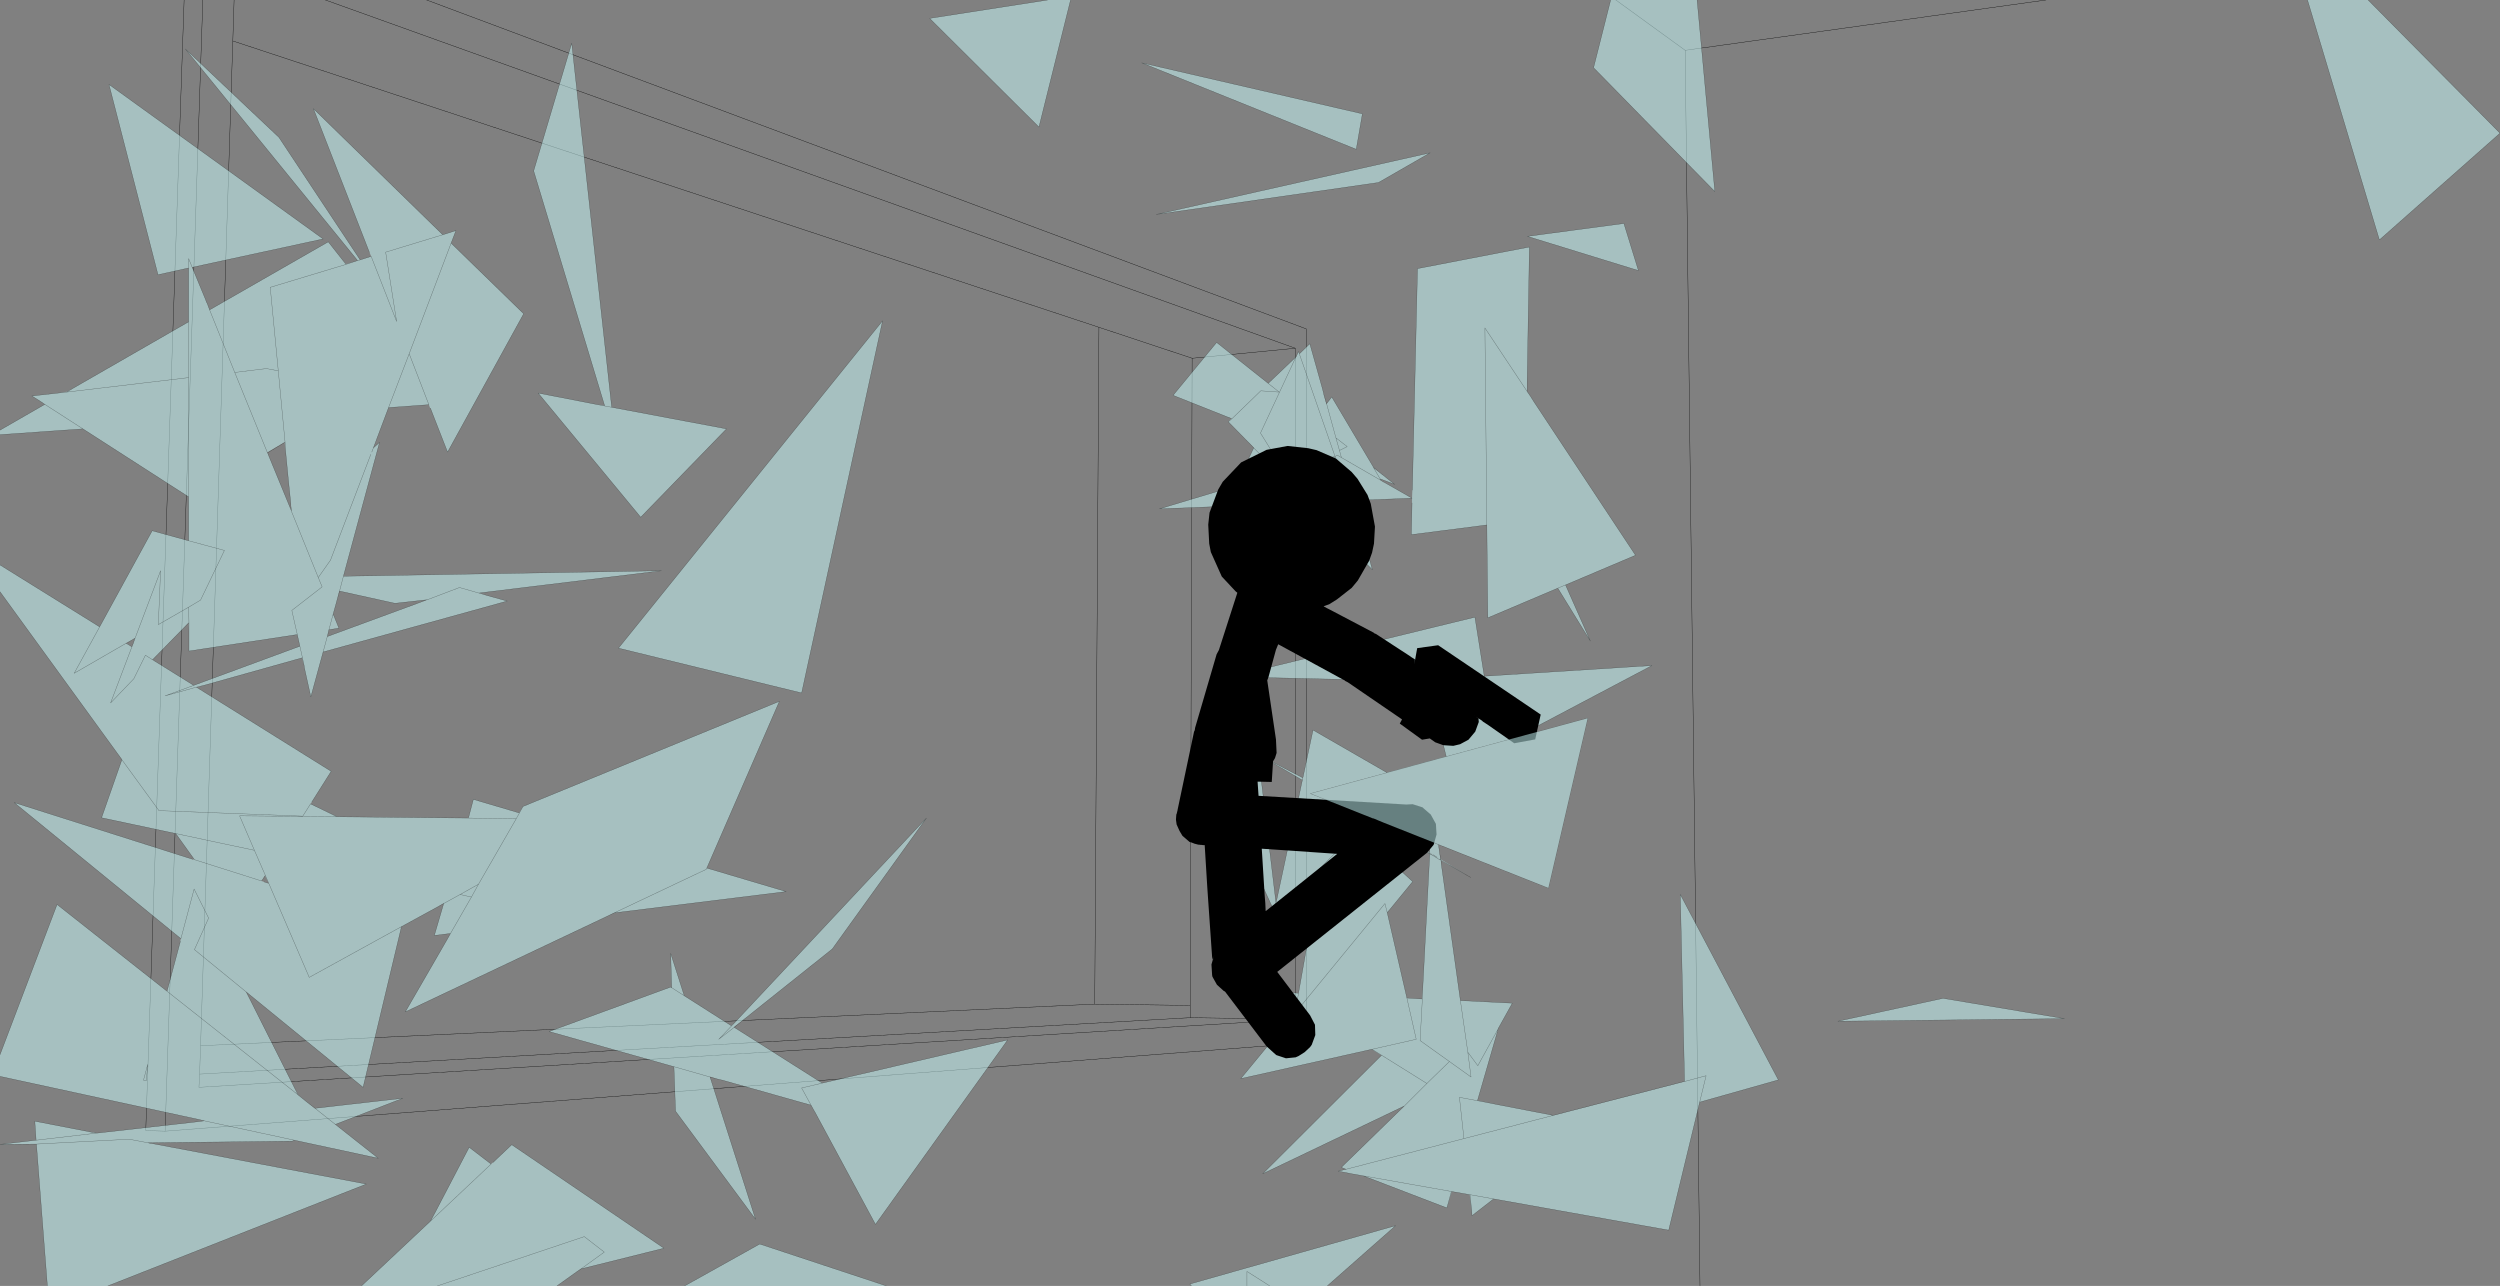 <?xml version="1.0" encoding="UTF-8" standalone="no"?>
<svg xmlns:xlink="http://www.w3.org/1999/xlink" height="199.4px" width="387.65px" xmlns="http://www.w3.org/2000/svg">
  <rect width="100%" height="100%" fill="#808080" stroke="none"/>
  <g transform="matrix(1.0, 0.0, 0.0, 1.0, -0.1, -0.45)">
    <path d="M250.65 0.45 L261.4 8.25 317.35 0.45 M36.4 0.45 L36.2 6.8 170.5 51.2 184.95 56.0 200.95 54.45 50.55 0.45 M169.85 156.15 L31.2 162.6 31.05 167.0 184.65 158.25 184.65 156.35 169.85 156.15 170.5 51.2 M31.05 167.0 L30.95 169.05 201.0 158.5 184.65 158.25 M66.25 0.45 L202.65 51.45 202.7 162.15 25.7 175.85 22.7 175.75 28.65 0.45 M184.65 156.35 L184.95 56.0 M200.95 54.45 L201.0 158.5 M36.2 6.8 L31.2 162.6 M25.7 175.85 L31.55 0.45 M261.4 8.25 L263.7 199.85" fill="none" stroke="#000000" stroke-linecap="round" stroke-linejoin="round" stroke-width="0.05"/>
    <path d="M367.3 0.45 L387.75 21.1 369.05 37.65 357.9 0.45 367.3 0.45 M254.15 42.4 L236.95 37.1 251.9 35.1 254.15 42.4 M263.25 0.45 L266.0 30.15 247.2 10.95 249.85 0.45 263.25 0.45 M219.1 76.45 L219.9 42.1 237.25 38.75 236.9 59.75 236.9 61.15 237.45 61.95 237.95 62.75 253.7 86.55 242.85 91.15 246.7 99.85 241.65 91.65 230.8 96.25 230.65 81.85 218.95 83.35 219.05 78.45 219.05 77.7 209.95 78.05 212.9 88.8 202.75 78.4 193.2 78.8 189.6 80.25 190.2 78.95 179.9 79.35 191.7 75.8 194.5 69.9 194.5 69.85 193.95 69.3 193.75 69.1 193.5 68.85 190.55 65.85 191.05 65.35 182.0 61.75 188.75 53.55 196.75 59.9 201.05 55.8 201.1 55.75 201.45 54.95 201.6 55.3 203.2 53.75 205.15 60.7 205.3 61.3 205.4 61.75 205.75 63.05 205.8 63.05 206.6 62.0 213.1 72.95 213.1 73.0 213.95 73.65 216.35 75.55 214.1 74.7 213.1 73.0 214.1 74.7 214.1 74.65 214.1 74.7 214.2 74.85 214.25 74.95 214.55 75.15 214.85 75.3 219.05 77.7 219.1 76.45 M213.85 28.75 L179.4 33.7 221.85 24.15 213.85 28.75 M210.4 23.6 L177.15 10.2 211.35 18.1 210.4 23.6 M162.55 0.45 L166.1 0.45 161.2 20.15 144.25 3.3 162.55 0.45 M190.55 65.85 L191.1 65.4 195.6 61.05 198.45 61.25 196.75 59.9 198.45 61.25 195.6 61.05 191.1 65.4 190.55 65.85 M205.8 63.05 L207.25 68.35 207.8 70.3 208.1 71.4 207.5 71.05 207.1 71.2 201.45 54.95 207.1 71.2 207.5 71.05 208.1 71.4 207.8 70.3 207.25 68.35 205.8 63.05 M191.05 65.35 L191.1 65.4 191.05 65.35 M207.25 68.35 L209.0 69.7 207.8 70.3 209.0 69.7 207.25 68.35 M230.65 81.85 L230.35 51.3 236.9 61.15 236.9 59.75 236.9 61.15 237.45 61.95 236.9 61.15 230.35 51.3 230.65 81.85 M190.2 78.95 L193.2 78.8 190.2 78.95 M199.25 73.55 L195.55 67.6 201.05 55.8 195.55 67.6 199.25 73.55 207.1 71.2 207.15 71.3 201.65 75.35 207.7 72.85 207.15 71.3 207.7 72.85 201.65 75.35 207.15 71.3 207.1 71.2 199.25 73.55 198.35 73.8 199.25 73.55 M194.5 69.9 L198.35 73.8 191.7 75.8 198.35 73.8 194.5 69.9 M230.25 105.3 L230.4 106.3 221.45 106.1 230.4 106.3 230.25 105.3 256.25 103.65 235.05 114.85 235.85 114.65 203.3 123.5 212.65 127.2 213.1 127.4 217.35 130.0 218.45 130.7 221.75 132.75 221.75 132.65 222.95 133.4 222.35 133.0 221.8 132.65 221.9 130.9 223.15 131.4 223.3 132.55 223.45 133.7 223.5 133.7 227.6 136.2 225.3 134.85 223.55 133.9 223.5 133.85 223.65 134.9 223.7 135.25 226.55 155.6 234.6 156.0 232.4 159.95 232.4 160.0 232.3 160.4 232.25 160.55 229.2 171.1 230.65 171.4 232.15 171.7 240.95 173.4 227.1 177.0 226.4 170.6 230.65 171.4 226.4 170.6 227.1 177.0 240.95 173.4 241.0 173.4 261.3 168.15 264.65 167.25 263.65 171.35 258.85 191.2 231.7 186.35 228.35 188.95 228.3 188.15 228.0 185.7 225.2 185.2 224.45 187.75 211.55 182.8 209.65 182.45 207.6 182.05 208.85 181.75 208.4 181.6 208.3 181.55 208.1 181.45 217.85 171.95 195.9 182.45 214.3 164.1 212.8 163.15 212.15 163.3 192.5 167.7 200.9 157.5 200.95 157.5 214.85 140.55 215.2 141.95 218.25 155.2 220.6 155.35 220.7 153.95 221.8 132.85 212.4 127.45 210.55 129.3 204.9 134.95 210.55 129.3 219.15 137.15 215.75 141.3 215.2 141.95 215.75 141.3 215.2 141.95 218.25 155.2 215.2 141.95 214.85 140.55 200.95 157.5 200.9 157.5 201.15 155.9 199.9 155.1 198.65 154.3 201.45 154.45 204.9 134.95 198.1 141.75 198.1 141.8 197.8 142.05 198.1 141.8 198.1 141.75 198.25 143.0 198.1 141.8 198.25 143.0 197.8 142.05 197.55 142.3 197.7 141.75 197.95 140.45 197.7 141.75 197.55 142.3 197.65 141.75 197.25 140.8 197.1 140.5 196.9 140.05 191.45 128.25 194.25 109.55 197.95 140.45 197.95 140.5 198.05 140.0 198.1 139.85 202.05 121.4 202.1 121.05 202.15 120.95 203.7 113.65 215.15 120.25 224.35 117.75 221.45 106.1 190.9 105.4 228.8 96.15 230.25 105.3 M208.1 71.4 L214.25 74.95 208.1 71.4 M241.65 91.65 L242.85 91.15 241.65 91.65 M202.75 78.4 L200.45 76.05 209.25 75.65 209.95 78.05 209.25 75.65 200.45 76.05 202.75 78.4 M212.65 127.2 L212.45 127.45 212.4 127.45 212.45 127.45 212.65 127.2 M221.75 132.65 L221.75 132.75 218.45 130.7 221.75 132.65 M212.45 127.45 L221.8 132.85 212.45 127.45 M221.75 132.75 L222.35 133.15 221.8 132.85 222.35 133.15 221.75 132.75 M218.25 155.2 L219.7 161.6 212.85 163.15 212.15 163.3 212.85 163.15 219.7 161.6 218.25 155.2 M222.35 133.15 L223.15 133.65 223.5 133.8 223.55 133.85 223.55 133.9 223.55 133.85 223.5 133.8 223.15 133.65 222.35 133.15 M223.5 133.8 L223.5 133.75 223.5 133.7 223.5 133.75 223.5 133.8 M223.55 133.85 L225.3 134.85 223.55 133.85 M223.15 133.65 L223.5 133.75 223.15 133.65 M261.25 165.4 L260.65 139.15 275.85 167.9 263.65 171.35 264.65 167.25 261.3 168.15 261.25 165.4 M202.0 121.4 L195.65 117.7 202.1 121.05 202.0 121.4 M197.7 141.75 L197.25 140.8 197.7 141.75 M201.45 154.45 L201.2 155.9 200.95 157.5 201.2 155.9 199.9 155.1 201.2 155.9 201.45 154.45 M217.85 171.95 L221.35 168.45 224.85 165.05 228.2 167.45 227.7 163.6 229.25 165.7 232.4 160.0 229.25 165.7 227.7 163.6 228.2 167.45 224.85 165.05 221.35 168.45 217.85 171.95 M220.65 155.35 L220.3 161.8 224.85 165.05 220.3 161.8 220.65 155.35 220.6 155.35 220.65 155.35 220.7 153.95 220.65 155.35 M221.35 168.45 L212.85 163.15 221.35 168.45 M227.7 163.6 L226.55 155.6 227.7 163.6 M227.1 177.0 L208.85 181.75 227.1 177.0 M225.15 185.2 L209.65 182.45 225.15 185.2 228.05 185.7 228.3 188.15 228.05 185.7 225.15 185.2 224.45 187.75 225.15 185.2 M231.7 186.35 L228.05 185.7 231.7 186.35 M320.2 158.4 L285.1 158.8 301.4 155.25 320.2 158.4 M93.85 63.35 L82.85 26.95 88.75 7.15 94.95 63.6 112.75 66.95 99.45 80.65 83.55 61.4 92.55 63.15 93.85 63.35 93.85 63.4 94.95 63.6 93.85 63.4 93.85 63.35 M55.95 40.75 L55.35 39.85 55.95 40.75 55.55 40.85 55.95 40.75 57.65 40.2 57.4 39.6 57.35 39.5 48.7 17.3 68.7 36.8 68.75 36.85 69.25 36.7 70.8 36.2 70.05 38.15 70.1 38.2 81.3 49.1 69.5 70.55 67.0 64.15 66.85 63.75 66.8 63.75 66.6 63.2 60.35 63.65 57.75 70.55 58.0 69.9 58.95 69.05 53.35 89.8 102.65 88.95 74.4 92.4 75.2 92.65 75.5 92.75 78.75 93.65 50.2 101.55 48.3 108.5 47.3 104.0 47.25 103.6 46.95 102.45 31.8 106.7 30.65 107.0 30.55 107.0 51.45 120.05 48.45 124.8 48.25 125.1 51.35 126.6 52.4 127.1 72.7 127.3 72.75 127.25 73.5 124.4 80.6 126.5 81.2 125.5 120.95 109.2 109.85 134.7 109.7 135.05 122.0 138.7 95.35 142.0 95.3 142.0 94.3 142.5 62.95 157.35 69.45 146.1 69.95 145.2 69.9 145.2 67.45 145.5 68.9 140.55 68.9 140.5 68.0 141.05 61.5 144.6 62.35 144.15 56.4 169.05 37.9 153.95 38.25 154.25 38.3 154.3 45.3 168.2 45.8 169.2 46.35 170.25 47.65 171.3 48.9 172.3 48.95 172.3 62.55 170.75 52.1 174.8 58.75 180.05 45.75 177.25 45.4 177.4 23.05 177.65 20.15 177.1 5.75 177.85 0.1 177.9 5.7 177.25 5.5 174.3 14.5 176.05 14.65 176.05 15.15 176.15 30.2 174.45 31.8 174.25 31.75 174.25 31.0 174.05 30.75 174.0 0.1 167.35 0.1 164.0 8.95 140.7 26.0 154.15 28.05 146.5 28.05 146.35 28.15 146.0 2.3 124.9 30.0 133.7 30.25 133.75 27.35 129.7 15.85 127.25 19.0 118.25 19.0 118.2 18.55 117.6 18.4 117.4 0.1 92.2 0.1 88.05 15.55 97.65 23.7 82.75 29.35 84.3 29.35 77.5 13.5 67.3 12.95 66.95 0.1 67.85 0.1 67.15 7.05 63.15 6.75 62.95 6.7 62.9 5.05 61.85 9.1 61.4 10.45 61.2 11.35 60.7 29.35 50.35 29.35 42.0 24.6 43.05 17.0 13.55 50.2 37.5 29.9 41.9 31.95 46.85 32.1 47.25 32.25 47.55 32.6 48.5 51.0 37.95 53.05 40.55 53.25 40.8 53.75 41.4 54.8 41.1 55.55 40.85 28.85 8.05 43.35 21.75 55.15 39.55 55.35 39.85 55.95 40.75 M92.55 63.15 L93.85 63.4 92.55 63.15 M23.45 177.75 L23.6 177.75 56.9 184.05 16.8 199.85 7.45 199.85 5.75 177.85 20.15 177.1 23.05 177.65 23.0 177.65 23.45 177.75 M9.1 61.4 L10.45 61.25 11.35 60.7 10.45 61.25 29.35 59.0 29.35 50.35 29.35 59.0 10.45 61.25 9.1 61.4 M12.95 66.95 L7.05 63.15 12.95 66.95 M32.6 48.5 L32.25 47.55 32.6 48.5 36.5 58.2 41.4 57.6 43.25 57.95 42.0 45.0 53.75 41.45 42.0 45.0 43.25 57.95 41.4 57.6 36.5 58.2 32.6 48.5 M29.9 41.9 L29.35 40.55 29.35 42.0 29.35 40.55 29.9 41.9 M69.25 36.7 L59.9 39.55 61.6 50.3 57.65 40.2 61.6 50.3 59.9 39.55 69.25 36.7 M54.8 41.1 L53.75 41.45 53.25 40.8 53.75 41.45 54.8 41.1 M46.15 98.85 L29.4 101.4 29.4 98.7 29.4 98.3 29.35 97.05 29.35 97.0 28.65 97.75 23.75 102.75 30.1 106.7 30.2 106.7 25.7 108.35 30.55 107.0 31.8 106.7 30.55 107.0 25.7 108.35 30.2 106.7 30.6 106.55 46.6 100.65 46.2 98.85 46.15 98.85 M21.05 99.4 L25.0 88.95 24.65 97.3 29.35 94.6 29.4 97.0 29.35 97.05 29.4 97.0 29.35 94.6 24.65 97.3 25.0 88.95 21.05 99.4 20.45 99.75 19.8 100.1 19.65 100.15 19.7 100.2 19.65 100.2 19.7 100.2 20.25 100.55 20.55 100.75 20.75 100.25 21.05 99.4 M60.35 63.65 L63.55 55.3 66.6 63.2 63.55 55.3 60.35 63.65 M29.35 59.0 L29.35 77.5 29.35 59.0 M29.35 94.6 L31.2 93.5 34.9 85.8 29.35 84.3 34.9 85.8 31.2 93.5 29.35 94.6 M29.4 97.0 L29.4 98.3 29.4 97.0 M23.75 102.75 L22.65 102.05 20.85 105.7 17.25 109.45 20.55 100.75 17.25 109.45 20.85 105.7 22.65 102.05 23.75 102.75 M44.4 70.55 L44.25 69.05 44.3 69.0 44.4 70.55 44.3 69.0 44.25 69.05 44.25 69.0 41.55 70.6 41.8 71.2 45.3 79.7 45.3 79.75 45.2 78.85 45.2 78.6 44.85 75.2 44.4 70.55 M43.25 57.95 L44.3 69.0 43.25 57.95 M57.6 70.9 L51.35 87.3 49.45 90.0 45.3 79.75 49.45 90.0 51.35 87.3 57.6 70.9 M52.75 92.1 L53.35 89.8 52.75 92.1 52.7 92.1 52.45 93.15 52.25 93.9 51.75 95.7 51.95 96.1 51.75 95.7 51.95 96.1 52.0 96.25 52.65 97.85 51.1 98.1 51.75 95.7 51.1 98.1 50.85 99.15 50.2 101.55 50.85 99.15 64.85 94.0 66.45 93.4 66.35 93.45 66.3 93.45 61.35 94.0 52.75 92.1 M46.2 98.85 L45.35 95.1 50.05 91.45 49.45 90.0 50.05 91.45 45.35 95.1 46.2 98.85 M47.25 103.6 L47.0 102.45 46.6 100.65 47.0 102.45 47.25 103.6 M75.2 92.65 L71.35 91.55 66.35 93.45 71.35 91.55 75.2 92.65 M47.0 102.45 L46.95 102.45 47.0 102.45 M63.55 55.3 L70.05 38.15 63.55 55.3 M41.55 70.6 L36.5 58.2 41.55 70.6 M41.2 136.25 L41.25 136.2 39.55 132.3 37.25 126.95 47.0 127.05 52.35 127.1 52.4 127.1 52.35 127.1 47.0 127.05 37.25 126.95 39.55 132.3 41.25 136.2 48.05 152.0 61.5 144.6 48.05 152.0 41.25 136.2 41.2 136.25 41.2 136.2 40.8 136.85 40.65 137.05 41.05 137.2 41.7 137.4 41.75 137.4 41.2 136.25 M47.0 127.05 L47.05 127.0 48.25 125.1 47.05 127.0 47.0 127.05 M51.35 126.6 L52.35 127.1 51.35 126.6 M30.25 133.75 L40.65 137.05 30.25 133.75 M81.2 125.5 L80.15 127.4 72.7 127.3 80.15 127.4 81.2 125.5 M68.9 140.55 L71.45 139.15 74.3 137.55 73.2 139.55 74.3 137.55 71.45 139.15 73.2 139.55 69.95 145.2 73.2 139.55 71.45 139.15 68.9 140.55 M74.3 137.55 L80.15 127.4 74.3 137.55 M15.55 97.65 L11.6 104.85 19.65 100.2 20.25 100.55 19.65 100.2 11.6 104.85 15.55 97.65 M31.75 174.25 L31.8 174.25 31.0 174.05 31.8 174.25 45.75 177.25 31.8 174.25 31.75 174.25 M5.7 177.25 L15.1 176.15 14.65 176.05 15.1 176.15 15.15 176.15 15.1 176.15 5.7 177.25 M23.0 165.5 L22.8 168.0 22.35 167.95 23.0 165.5 22.35 167.95 22.8 168.0 23.0 165.5 M19.0 118.25 L24.75 126.15 47.05 127.0 24.75 126.15 19.0 118.25 M27.35 129.7 L39.55 132.3 27.35 129.7 M28.15 146.0 L30.2 138.3 32.45 142.8 30.25 147.7 37.9 153.95 30.25 147.7 32.45 142.8 30.2 138.3 28.15 146.0 M46.35 170.25 L46.3 170.2 45.8 169.2 46.3 170.2 46.35 170.25 M52.1 174.8 L48.95 172.3 52.1 174.8 M66.85 189.8 L67.6 188.4 72.85 178.35 76.25 180.95 76.55 180.7 79.45 177.95 103.05 194.0 90.2 197.2 90.15 197.2 89.6 197.6 86.45 199.85 67.9 199.85 56.15 199.85 66.8 189.85 66.85 189.8 M26.0 154.15 L46.3 170.2 26.0 154.15 M66.8 189.85 L76.25 180.95 66.8 189.85 M113.85 159.2 L143.75 127.3 129.15 147.6 115.35 158.6 113.9 159.7 113.95 159.75 127.6 168.4 156.35 161.7 135.85 190.3 126.5 172.95 126.35 172.7 125.85 171.8 125.8 171.8 112.15 167.95 111.7 167.85 111.3 167.75 110.2 167.4 110.2 167.45 117.25 189.5 104.85 172.75 104.6 165.85 85.25 160.4 104.1 153.5 104.25 153.65 104.25 153.6 104.1 148.3 106.2 154.85 113.5 159.5 113.85 159.2 111.55 161.6 113.95 159.75 111.55 161.6 113.85 159.2 M104.25 153.6 L106.2 154.85 104.25 153.6 M109.85 134.7 L109.6 135.25 95.35 142.0 109.6 135.25 109.85 134.7 M104.6 165.85 L110.2 167.45 104.6 165.85 M125.85 171.8 L124.4 169.15 127.6 168.4 124.4 169.15 125.85 171.8 M67.9 199.85 L90.7 192.2 93.8 194.6 90.2 197.2 93.8 194.6 90.7 192.2 67.9 199.85 M96.0 100.95 L136.95 50.2 124.4 107.9 96.0 100.95 M137.55 199.85 L106.25 199.85 117.9 193.35 137.55 199.85 M205.9 199.85 L197.0 199.85 193.45 199.85 184.85 199.85 184.6 199.55 216.5 190.5 205.9 199.85 M193.45 199.85 L193.45 197.6 197.0 199.85 193.45 197.6 193.45 199.85" fill="#ccffff" fill-opacity="0.502" fill-rule="evenodd" stroke="none"/>
    <path d="M367.3 0.45 L387.75 21.1 369.05 37.65 357.9 0.45 M254.15 42.4 L236.95 37.1 251.9 35.1 254.15 42.4 M249.85 0.45 L247.2 10.95 266.0 30.15 263.25 0.45 M219.1 76.45 L219.9 42.1 237.25 38.75 236.9 59.75 236.9 61.15 237.45 61.95 237.95 62.75 253.7 86.55 242.85 91.15 246.7 99.85 241.65 91.65 230.8 96.25 230.65 81.85 218.95 83.35 219.05 78.45 M219.05 77.7 L209.95 78.05 212.9 88.8 202.75 78.4 193.2 78.8 189.6 80.25 190.2 78.95 179.9 79.35 191.7 75.8 194.5 69.9 193.95 69.3 193.75 69.1 193.5 68.85 190.55 65.85 191.1 65.4 191.05 65.35 182.0 61.75 188.75 53.55 196.75 59.9 201.05 55.8 201.45 54.95 207.1 71.2 207.5 71.05 208.1 71.4 207.8 70.3 207.25 68.35 205.8 63.05 205.75 63.05 M201.6 55.3 L203.2 53.75 205.15 60.7 205.3 61.3 205.4 61.75 205.8 63.05 206.6 62.0 213.1 72.95 213.95 73.65 216.35 75.55 214.1 74.7 214.2 74.85 214.25 74.95 214.55 75.15 214.85 75.3 219.05 77.7 M213.85 28.75 L179.4 33.7 221.85 24.15 213.85 28.75 M210.4 23.6 L177.15 10.2 211.35 18.1 210.4 23.6 M162.55 0.45 L144.25 3.3 161.2 20.15 166.1 0.45 M196.75 59.9 L198.45 61.25 195.6 61.05 191.1 65.4 M201.05 55.8 L201.1 55.75 M194.5 69.9 L194.5 69.85 M191.7 75.8 L198.35 73.8 194.5 69.9 M207.15 71.3 L207.7 72.85 201.65 75.35 207.15 71.3 207.1 71.2 199.25 73.55 198.35 73.8 M201.05 55.8 L195.55 67.6 199.25 73.55 M193.2 78.8 L190.2 78.95 M236.9 61.15 L230.35 51.3 230.65 81.85 M207.8 70.3 L209.0 69.7 207.25 68.35 M213.1 72.95 L213.1 73.0 214.1 74.7 M209.95 78.05 L209.25 75.65 200.45 76.05 202.75 78.4 M242.85 91.15 L241.65 91.65 M214.25 74.95 L208.1 71.4 M221.45 106.1 L230.4 106.3 230.25 105.3 228.8 96.15 190.9 105.4 221.45 106.1 224.35 117.75 M215.15 120.25 L203.7 113.65 202.15 120.95 202.1 121.05 202.05 121.4 198.1 139.85 198.05 140.0 197.95 140.45 194.25 109.55 191.45 128.25 196.9 140.05 197.1 140.5 197.25 140.8 197.7 141.75 197.55 142.3 197.8 142.05 198.1 141.8 198.1 141.75 204.9 134.95 210.55 129.3 212.4 127.45 212.45 127.45 212.65 127.2 203.3 123.5 235.85 114.65 246.3 111.8 240.2 138.15 223.15 131.4 223.3 132.55 223.5 133.7 223.5 133.75 223.5 133.8 223.15 133.65 222.35 133.15 221.75 132.75 221.75 132.65 221.9 130.9 214.75 128.05 213.9 127.7 213.1 127.4 212.65 127.2 M197.95 140.45 L197.7 141.75 M235.05 114.85 L256.25 103.65 230.25 105.3 M218.45 130.7 L217.35 130.0 213.1 127.4 M221.9 130.9 L223.15 131.4 M222.95 133.4 L222.35 133.0 M221.8 132.85 L212.45 127.45 M218.45 130.7 L221.75 132.75 M221.8 132.85 L222.35 133.15 M210.55 129.3 L219.15 137.15 215.75 141.3 215.2 141.95 218.25 155.2 220.6 155.35 220.65 155.35 220.7 153.95 221.8 132.85 M215.2 141.95 L214.85 140.55 200.95 157.5 200.9 157.5 192.5 167.7 212.15 163.3 212.85 163.15 219.7 161.6 218.25 155.2 M227.6 136.2 L228.15 136.5 M223.55 133.9 L223.55 133.85 223.5 133.8 M225.3 134.85 L223.55 133.85 M223.5 133.75 L223.15 133.65 M223.65 134.9 L223.7 135.25 226.55 155.6 234.6 156.0 232.4 159.95 232.3 160.4 232.25 160.55 229.2 171.1 M230.65 171.4 L232.15 171.7 240.95 173.4 261.25 168.15 261.25 165.4 260.65 139.15 275.85 167.9 263.65 171.35 258.85 191.2 231.7 186.35 228.35 188.95 228.3 188.15 228.05 185.7 225.15 185.2 224.45 187.75 211.55 182.8 M209.65 182.45 L207.6 182.05 208.8 181.75 208.4 181.6 208.3 181.55 208.1 181.45 217.85 171.95 195.9 182.45 214.3 164.1 M223.55 133.9 L223.65 134.9 M225.3 134.85 L227.6 136.2 M202.0 121.4 L195.65 117.7 202.1 121.05 M202.0 121.4 L202.05 121.4 M198.25 143.0 L198.1 141.8 M197.8 142.05 L198.25 143.0 M199.9 155.1 L198.65 154.3 201.45 154.45 204.9 134.95 M200.95 157.5 L201.2 155.9 199.9 155.1 M201.2 155.9 L201.45 154.45 M232.4 160.0 L232.4 159.95 M232.4 160.0 L229.25 165.7 227.7 163.6 228.2 167.45 224.85 165.05 221.35 168.45 217.85 171.95 M230.65 171.4 L226.4 170.6 227.1 177.0 240.95 173.4 M261.3 168.15 L261.25 168.15 M226.55 155.6 L227.7 163.6 M212.85 163.15 L221.35 168.45 M224.85 165.05 L220.3 161.8 220.65 155.35 M208.8 181.75 L208.85 181.75 227.1 177.0 M208.85 181.75 L208.8 181.75 M228.05 185.7 L231.7 186.35 M209.65 182.45 L225.15 185.2 M263.65 171.35 L264.65 167.25 261.3 168.15 M320.2 158.4 L285.1 158.8 301.4 155.25 320.2 158.4 M93.85 63.35 L82.85 26.95 88.75 7.15 94.95 63.6 112.75 66.95 99.45 80.65 83.55 61.4 92.55 63.15 93.85 63.4 94.95 63.6 M93.85 63.35 L93.85 63.4 M55.35 39.85 L55.95 40.75 57.65 40.2 61.6 50.3 59.9 39.55 69.25 36.7 70.8 36.2 70.05 38.15 63.55 55.3 60.35 63.65 57.75 70.55 M55.35 39.85 L55.15 39.55 43.35 21.75 28.85 8.05 55.55 40.85 55.95 40.75 M57.4 39.6 L57.35 39.5 48.7 17.3 68.7 36.8 M70.1 38.2 L81.3 49.1 69.5 70.55 67.0 64.15 66.85 63.75 66.8 63.75 M66.6 63.2 L60.35 63.65 M58.0 69.9 L58.95 69.05 53.35 89.8 102.65 88.95 74.4 92.4 M75.2 92.65 L75.5 92.75 78.75 93.65 50.2 101.55 48.3 108.5 47.3 104.0 47.25 103.6 47.0 102.45 46.6 100.65 46.2 98.85 45.35 95.1 50.05 91.45 49.45 90.0 51.35 87.3 57.6 70.9 M46.95 102.45 L31.8 106.7 30.55 107.0 51.45 120.05 48.45 124.8 M48.25 125.1 L51.35 126.6 52.35 127.1 47.0 127.05 37.25 126.95 39.55 132.3 41.25 136.2 48.05 152.0 61.5 144.6 68.0 141.05 68.9 140.55 68.9 140.5 M52.4 127.1 L72.7 127.3 80.15 127.4 81.2 125.5 120.95 109.2 109.85 134.7 109.6 135.25 95.35 142.0 94.3 142.5 62.95 157.35 69.45 146.1 69.95 145.2 73.2 139.55 74.3 137.55 71.45 139.15 73.2 139.55 M72.75 127.25 L73.5 124.4 80.6 126.5 M109.7 135.05 L122.0 138.7 95.35 142.0 M69.9 145.2 L67.45 145.5 68.9 140.55 71.45 139.15 M62.35 144.15 L56.4 169.05 37.9 153.95 30.25 147.7 32.45 142.8 30.2 138.3 28.15 146.0 2.3 124.9 30.0 133.7 M38.3 154.3 L45.3 168.2 45.8 169.2 46.3 170.2 46.35 170.25 47.65 171.3 48.95 172.3 62.55 170.75 52.1 174.8 58.75 180.05 45.75 177.25 45.4 177.4 23.05 177.65 23.45 177.75 23.6 177.75 56.9 184.05 16.8 199.85 M7.45 199.85 L5.75 177.85 0.1 177.9 5.7 177.25 5.5 174.3 14.5 176.05 14.65 176.05 15.1 176.15 15.15 176.15 30.2 174.45 31.75 174.25 31.8 174.25 45.75 177.25 M31.0 174.05 L30.75 174.0 0.1 167.35 M0.1 164.0 L8.95 140.7 26.0 154.15 28.05 146.5 28.05 146.35 M30.25 133.75 L27.35 129.7 15.85 127.25 19.0 118.25 18.55 117.6 18.4 117.4 0.1 92.2 M0.1 88.05 L15.55 97.65 23.7 82.75 29.35 84.3 29.35 77.5 13.5 67.3 12.95 66.95 0.1 67.85 M0.1 67.15 L7.05 63.15 6.75 62.95 6.7 62.9 5.05 61.85 9.1 61.4 10.45 61.25 29.35 59.0 29.35 50.35 29.35 42.0 24.6 43.05 17.0 13.55 50.2 37.5 29.9 41.9 31.95 46.85 32.1 47.25 32.25 47.55 32.6 48.5 51.0 37.95 53.05 40.55 53.25 40.8 53.75 41.45 54.8 41.1 55.55 40.85 M11.35 60.7 L29.35 50.35 M32.6 48.5 L36.5 58.2 41.4 57.6 43.25 57.95 42.0 45.0 53.75 41.45 M29.35 42.0 L29.35 40.55 29.9 41.9 M11.35 60.7 L10.45 61.25 M7.05 63.15 L12.95 66.95 M46.15 98.85 L29.4 101.4 29.4 98.7 29.4 98.3 29.4 97.0 29.35 94.6 24.65 97.3 25.0 88.95 21.05 99.4 20.75 100.25 20.55 100.75 17.25 109.45 20.85 105.7 22.65 102.05 23.75 102.75 30.1 106.7 M29.35 97.05 L28.65 97.75 23.75 102.75 M30.2 106.7 L30.6 106.55 46.6 100.65 M29.35 97.05 L29.4 97.0 M29.35 84.3 L34.9 85.8 31.2 93.5 29.35 94.6 M29.35 77.5 L29.35 59.0 M66.6 63.2 L63.55 55.3 M44.4 70.55 L44.3 69.0 44.25 69.05 41.6 70.65 41.55 70.6 36.5 58.2 M41.8 71.2 L41.6 70.65 M44.3 69.0 L43.25 57.95 M44.4 70.55 L44.85 75.2 45.2 78.6 45.2 78.85 45.3 79.7 45.3 79.75 49.45 90.0 M53.35 89.8 L52.75 92.1 61.35 94.0 66.3 93.45 66.35 93.45 71.35 91.55 75.2 92.65 M52.45 93.15 L52.75 92.1 M51.1 98.1 L51.75 95.7 52.25 93.9 52.45 93.15 M51.1 98.1 L52.65 97.85 52.0 96.25 51.95 96.1 51.75 95.7 M66.45 93.4 L66.35 93.45 M66.3 93.45 L64.85 94.0 50.85 99.15 51.1 98.1 M45.3 79.7 L41.8 71.2 M46.95 102.45 L47.0 102.45 M50.2 101.55 L50.85 99.15 M52.4 127.1 L52.35 127.1 M48.25 125.1 L47.05 127.0 47.0 127.05 M41.25 136.2 L41.2 136.25 40.8 136.85 40.65 137.05 30.25 133.75 M41.7 137.4 L41.05 137.2 M80.15 127.4 L74.3 137.55 M30.2 106.7 L25.7 108.35 30.55 107.0 M20.55 100.75 L20.25 100.55 19.65 100.2 11.6 104.85 15.55 97.65 M21.05 99.4 L20.45 99.75 19.7 100.2 19.65 100.2 M39.55 132.3 L27.35 129.7 M47.05 127.0 L24.75 126.15 19.0 118.25 M23.0 165.5 L22.35 167.95 22.8 168.0 23.0 165.5 M23.05 177.65 L20.15 177.1 5.75 177.85 M15.1 176.15 L5.7 177.25 M31.0 174.05 L31.8 174.25 M48.95 172.3 L52.1 174.8 M66.85 189.8 L67.6 188.4 72.85 178.35 76.25 180.95 66.8 189.85 56.15 199.85 M76.55 180.7 L79.45 177.95 103.05 194.0 90.2 197.2 89.6 197.6 86.45 199.85 M46.3 170.2 L26.0 154.15 M113.85 159.2 L143.75 127.3 129.15 147.6 115.35 158.6 113.95 159.75 127.6 168.4 156.35 161.7 135.85 190.3 126.5 172.95 126.35 172.7 125.85 171.8 124.4 169.15 127.6 168.4 M125.8 171.8 L112.15 167.95 111.7 167.85 111.3 167.75 110.2 167.45 117.25 189.5 104.85 172.75 104.6 165.85 85.25 160.4 104.1 153.5 104.25 153.6 104.1 148.3 106.2 154.85 113.5 159.5 M113.85 159.2 L111.55 161.6 113.95 159.75 M106.2 154.85 L104.25 153.6 M110.2 167.45 L104.6 165.85 M90.2 197.2 L93.8 194.6 90.7 192.2 67.9 199.85 M96.0 100.95 L136.95 50.2 124.4 107.9 96.0 100.95 M137.55 199.85 L117.9 193.35 106.25 199.85 M184.85 199.85 L184.6 199.55 216.5 190.5 205.9 199.85 M197.0 199.85 L193.45 197.6 193.45 199.85" fill="none" stroke="#000000" stroke-linecap="round" stroke-linejoin="round" stroke-opacity="0.502" stroke-width="0.05"/>
    <path d="M199.75 69.6 L202.95 69.95 204.25 70.25 207.25 71.55 209.7 73.65 210.6 74.7 212.15 77.2 212.65 78.55 213.3 82.1 213.15 84.75 212.85 86.15 212.4 87.4 210.65 90.45 209.7 91.6 207.4 93.4 206.2 94.15 205.35 94.45 205.4 94.5 205.85 94.75 206.35 95.0 213.1 98.55 213.2 98.65 213.45 98.75 218.75 102.2 218.95 102.35 219.5 102.7 219.4 103.45 219.85 100.95 223.1 100.5 239.0 111.25 238.15 115.1 234.9 115.7 230.75 112.8 230.05 112.35 229.9 112.2 228.7 111.4 229.35 111.85 229.4 112.4 228.85 113.9 227.8 115.15 226.5 115.85 225.45 116.1 223.9 116.0 222.65 115.55 221.8 114.95 220.6 115.15 217.15 112.65 217.5 112.0 209.1 106.25 208.7 106.05 208.6 105.95 208.4 105.85 198.3 100.35 197.95 101.2 196.8 105.4 196.75 105.55 196.6 105.95 197.95 115.1 198.05 117.2 197.8 118.0 197.5 118.5 197.3 121.7 195.1 121.65 195.25 123.85 218.15 125.2 219.15 125.15 220.7 125.65 220.85 125.8 221.95 126.75 222.75 128.2 222.85 129.85 222.4 131.45 221.35 132.7 198.15 151.15 203.25 157.9 204.0 159.35 204.05 160.95 203.5 162.45 203.25 162.8 202.4 163.6 201.45 164.2 201.0 164.4 199.5 164.55 198.0 164.05 197.55 163.65 196.5 162.7 190.05 154.2 189.85 154.1 188.8 153.15 188.1 151.9 188.05 151.65 187.95 150.0 188.15 149.3 188.2 149.25 188.4 148.5 188.2 149.2 188.15 149.25 188.05 148.85 187.45 140.2 187.3 138.0 186.9 131.5 186.7 131.5 186.3 131.45 186.15 131.45 185.95 131.4 186.0 131.45 185.25 131.25 185.05 131.15 184.95 131.15 184.9 131.1 184.55 131.0 183.45 130.05 183.0 129.3 182.55 128.3 182.45 127.6 182.45 127.45 182.5 126.75 182.55 126.65 182.7 126.05 182.7 126.0 185.25 113.9 185.35 113.7 185.4 113.45 185.4 113.35 188.75 101.9 189.1 101.25 191.95 92.4 191.95 92.35 191.7 92.15 189.55 89.85 187.85 86.05 187.6 84.75 187.45 81.8 187.65 79.95 189.0 76.35 189.7 75.15 192.55 72.15 196.5 70.2 199.75 69.6 M207.45 132.85 L195.75 132.05 196.2 139.3 196.3 140.5 196.35 141.7 196.4 141.7 207.45 132.85" fill="#000000" fill-rule="evenodd" stroke="none"/>
    <path d="M213.1 127.4 L203.3 123.5 246.3 111.8 240.2 138.15 214.75 128.05 213.9 127.7 212.95 127.3 213.1 127.4" fill="#ccffff" fill-opacity="0.502" fill-rule="evenodd" stroke="none"/>
  </g>
</svg>
